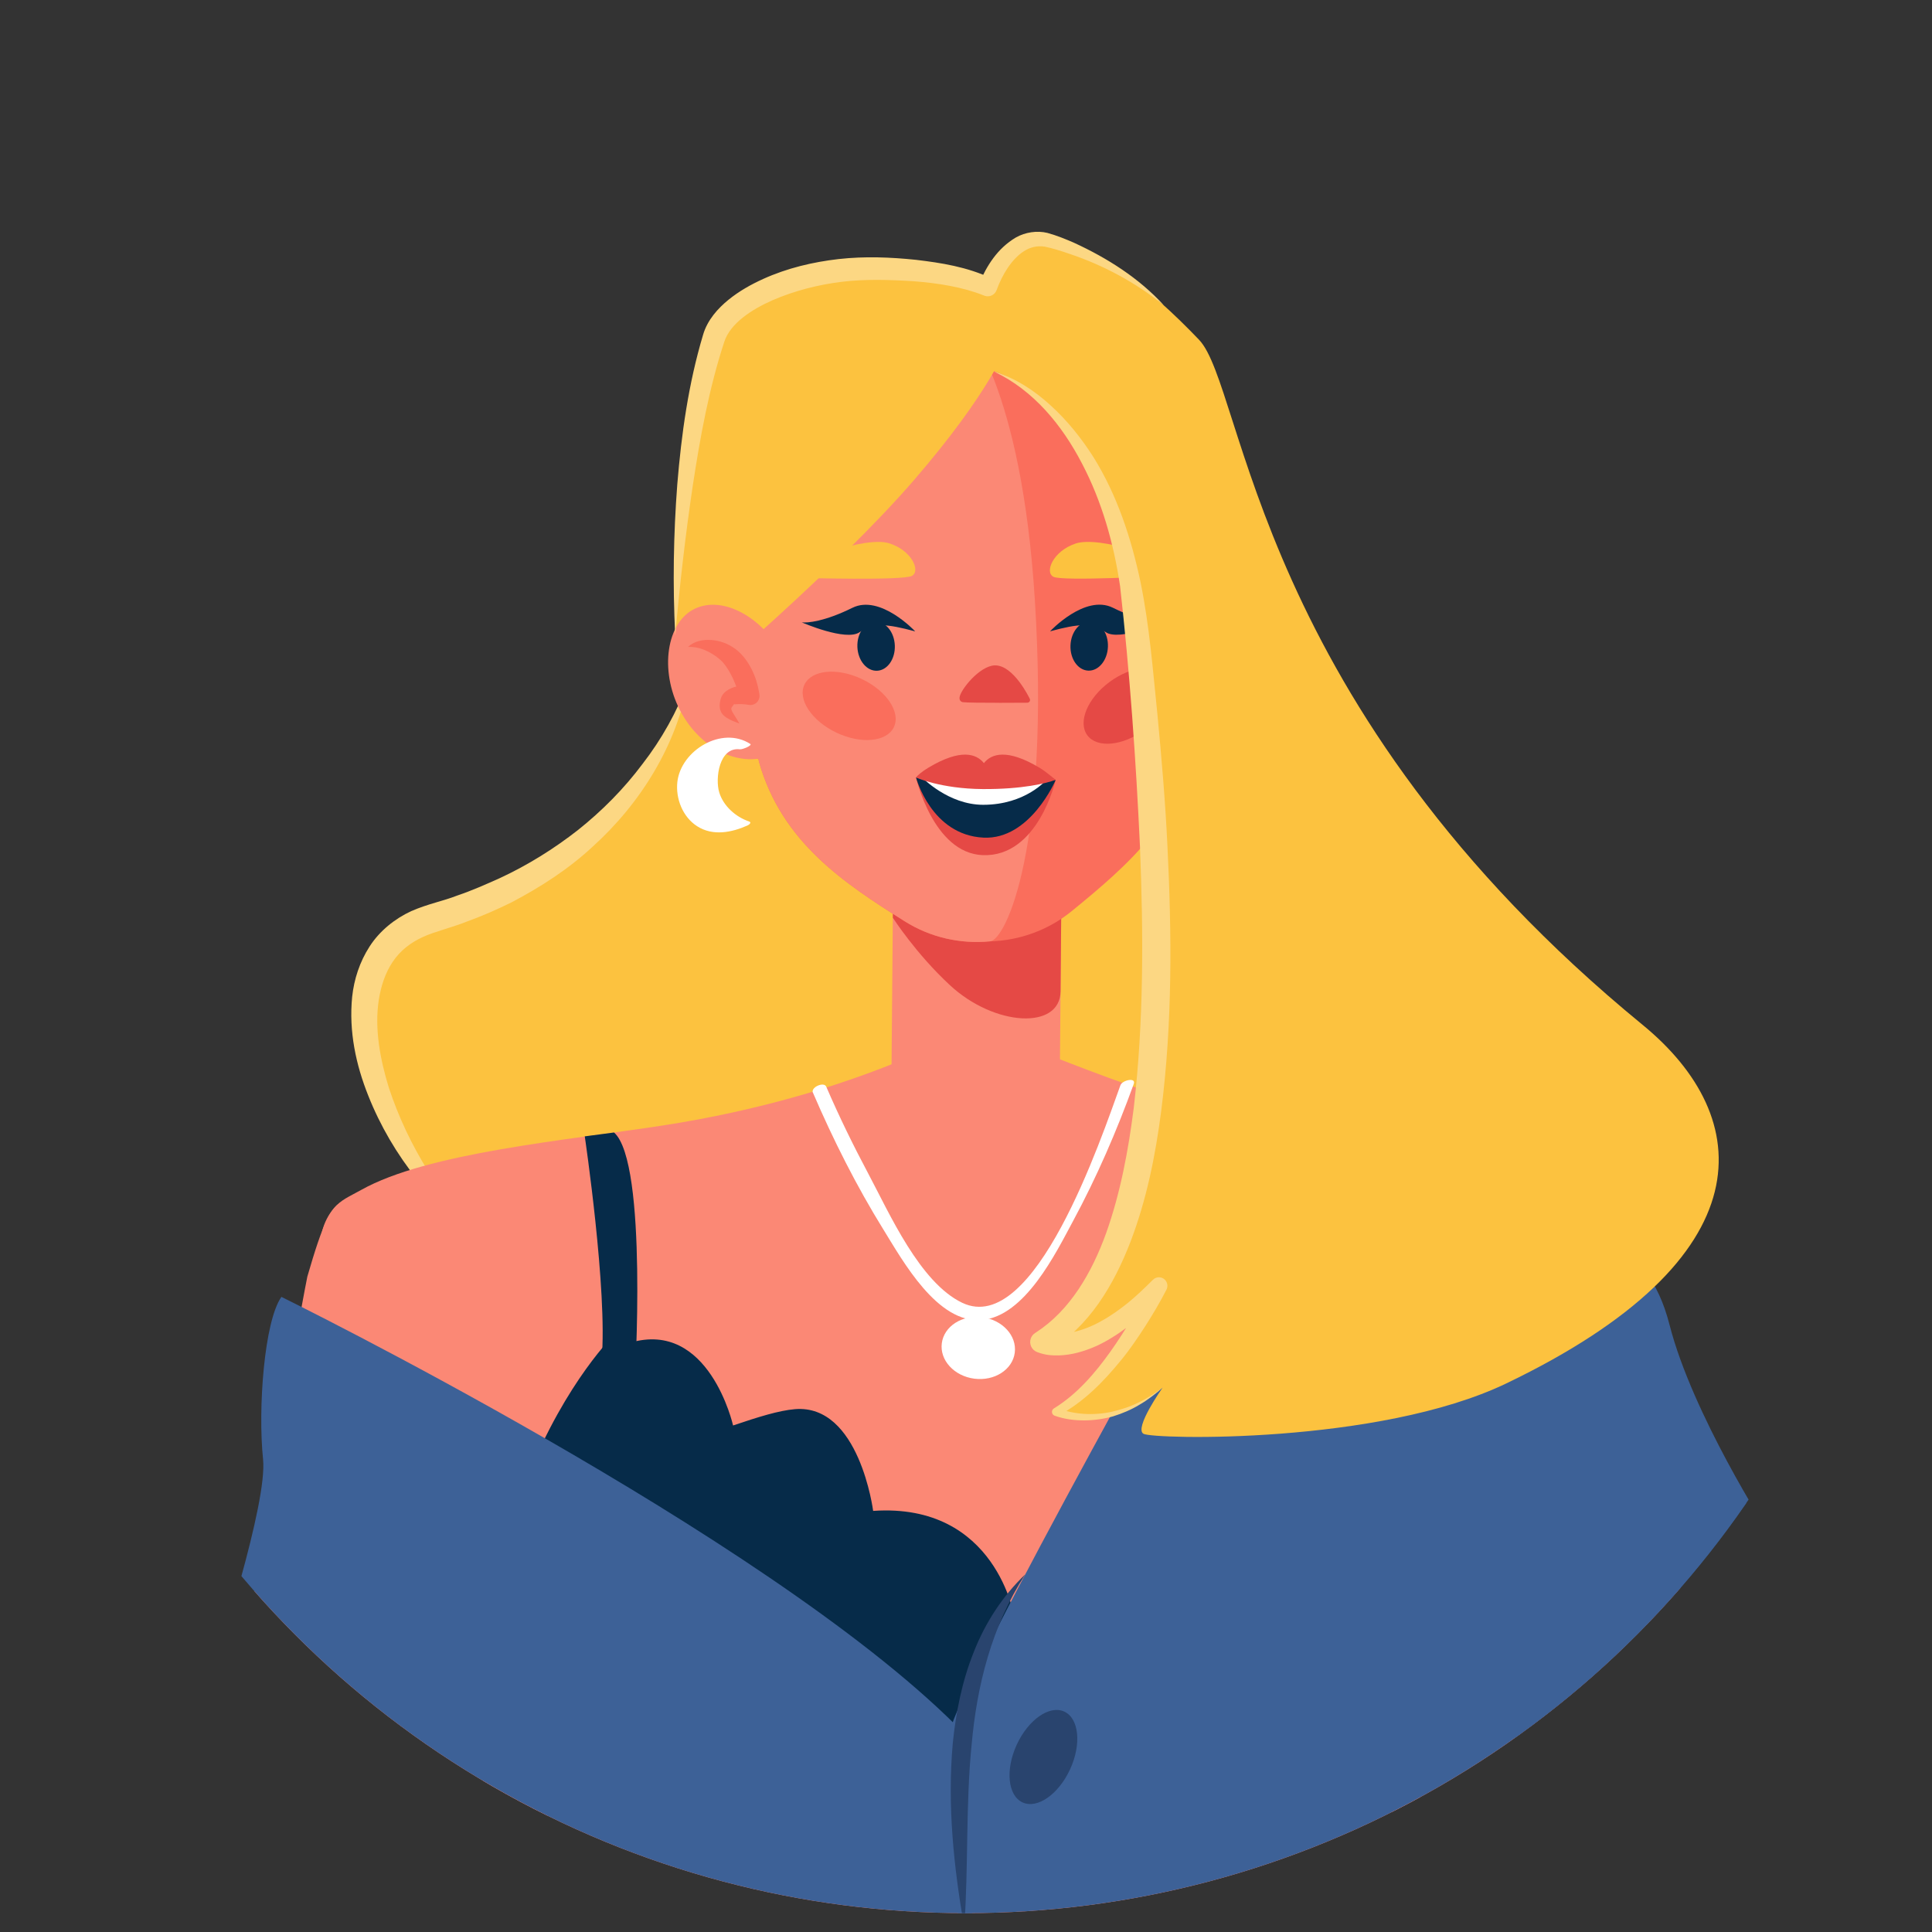 <svg xmlns="http://www.w3.org/2000/svg" xmlns:xlink="http://www.w3.org/1999/xlink" id="Capa_1" viewBox="0 0 500 500"><rect x="0" y="0" width="500" height="500" fill="#333333" stroke="none"/><defs><style>.cls-1{clip-path:url(#clippath);}.cls-2{fill:none;}.cls-2,.cls-3,.cls-4,.cls-5,.cls-6,.cls-7,.cls-8,.cls-9,.cls-10,.cls-11,.cls-12{stroke-width:0px;}.cls-3{fill:url(#linear-gradient);}.cls-4{fill:#fa6e5c;}.cls-5{fill:#fb8875;}.cls-6{fill:#29446e;}.cls-7{fill:#3d6197;}.cls-8{fill:#062b49;}.cls-9{fill:#fff;}.cls-10{fill:#e54945;}.cls-11{fill:#fcd783;}.cls-12{fill:#fcc23f;}</style><clipPath id="clippath"><circle class="cls-2" cx="250" cy="249.95" r="245.17"></circle></clipPath><linearGradient id="linear-gradient" x1="367.01" y1="318.86" x2="505.04" y2="613.69" gradientUnits="userSpaceOnUse"><stop offset=".05" stop-color="#3d6197"></stop><stop offset="1" stop-color="#29446e"></stop></linearGradient></defs><g class="cls-1"><path class="cls-12" d="M178.08,176.5s-13.14,48.07-66.27,61.17c-31.47,7.76-14.78,62.01,16.81,87.88,31.59,25.87,84.3,2.26,97.12-7.88,12.82-10.14,4.53-131.16,4.53-131.16l-52.19-10.01Z"></path><path class="cls-11" d="M178.08,176.5c-2.95,16.27-12.23,31.38-24.76,42.67-6.21,5.77-13.4,10.39-20.88,14.33-3.79,1.87-7.67,3.58-11.64,5.01-3.85,1.54-8.35,2.59-11.31,3.96-3.19,1.44-5.95,3.57-7.85,6.44-1.93,2.85-3.05,6.29-3.62,9.93-1.11,7.34.32,15.24,2.64,22.74,4.96,15.01,13.75,29.07,25.42,40.61-13.52-9.39-24.54-22.9-30.8-38.7-3.14-7.88-5.04-16.53-4.14-25.53.48-4.48,1.93-9.03,4.53-13.04,2.59-4.02,6.52-7.16,10.75-9.12,4.54-1.96,8.15-2.56,11.93-4.04,3.77-1.27,7.4-2.89,11.02-4.51,7.19-3.34,13.96-7.55,20.22-12.45,6.21-4.95,11.88-10.65,16.69-17.09,4.93-6.36,8.94-13.5,11.79-21.2Z"></path><path class="cls-5" d="M368.15,491.96c10.77-2.73,21.4-6.02,31.88-9.71,8.25-2.9,18-5.59,26.2-9.61,2.38-1.46,5.01-3.02,6.56-3.76,3.49-1.68,6.94-3.44,10.4-5.18-8.16-52.17-16.11-101.61-19.62-119.18-7.82-26.98-10.01-25.39-29.45,1.93-29.91,42.04-38.7,74.49-38.7,74.49,0,0,3.2,33,6.94,72.38,1.93-.44,3.87-.86,5.8-1.35Z"></path><path class="cls-3" d="M400.03,482.25c8.25-2.9,18-5.59,26.2-9.61,2.38-1.46,5.01-3.02,6.56-3.76,5.02-2.43,10.01-4.93,14.98-7.46,7.16-3.65,14.25-7.42,21.31-11.24-4.96-3.83-10.45-7.97-7.78-15.05,4.07-10.8,5.9-16.83.41-29.23-5.49-12.4-11.65-19.2-11.65-19.2l-56.71,21.48-2.37,77.15c3.03-.99,6.06-2,9.06-3.06Z"></path><path class="cls-12" d="M251.5,229.67s-9.32,65.38,14.39,73.5c23.71,8.13,75.75-.89,77.38-4.53,1.63-3.64-11.03-106.87-11.03-106.87l-80.74,37.9Z"></path><path class="cls-5" d="M68.3,445.45c6.08,3.59,11.85,7.78,17.52,12.09-7.32-5.62,3.7,2.89,8.15,5.59,8.21,5,16.92,9.14,25.71,12.99-.19-.15,1.81.55,6.15,2.14l6.24,2.07c2.78.9,5.6,1.67,8.4,2.51,3.94-41.73,7.22-76.04,7.22-76.04,0,0-8.79-32.45-38.7-74.49-19.44-27.31-21.63-28.91-29.45-1.93-3.34,16.69-10.68,62.12-18.4,111.34,2.44,1.13,4.83,2.35,7.16,3.72Z"></path><path class="cls-5" d="M202.44,496.97c4.43.99,10.44,2.2,11.24,1.27-5.46-.61-9.19-1.03-11.24-1.27Z"></path><path class="cls-5" d="M117.36,422.72c3.99,14.62,7.26,34.62,9.93,56.03l4.77,1.58c11.31,3.65,22.77,6.8,34.35,9.48,10.4,2.41,20.88,4.44,31.43,6.13.52.08,2.12.47,4.1.91.63.06,1.45.14,2.51.25,3.21.33,6.42.63,9.64.9,21.9,1.86,43.93,2.72,65.91,2.63,22.6-.09,44.9-1.69,67.33-4.03.33-.07.66-.15,1.03-.23,5.86-1.29,11.71-2.49,17.53-3.9,1.47-32.15,4.47-64.99,10.4-86.13,13.15-46.9,45.77-73.01,41.28-78.22-7.03-8.16-59.44-34.22-105.53-41.47-14.61-2.3-59.75-21.42-59.75-21.42,0,0-29.54,18.15-80.8,26.05-25.37,3.91-60.81,7.04-77.99,16.66-3.24,1.81-5.21,2.52-7.13,4.8-2.71,3.21-4.27,8.16-2.82,12.34,10.06,29.01,22.91,57.65,33.81,97.62Z"></path><path class="cls-5" d="M243.93,185.59h17.73c7.13,0,12.92,5.79,12.92,12.92v88.61c0,7.13-5.79,12.92-12.92,12.92h-17.73c-7.13,0-12.92-5.79-12.92-12.92v-88.6c0-7.13,5.79-12.92,12.92-12.92Z" transform="translate(2.09 -2.16) rotate(.49)"></path><path class="cls-10" d="M231.22,218.62c.16-18.35,10.04-33.13,22.07-33.03h0c12.03.1,21.65,15.06,21.5,33.41l-.32,37.53c-.09,10.02-17,9.18-28.59-1.53-8.84-8.17-14.81-17.49-14.81-17.49l.16-18.88Z"></path><path class="cls-4" d="M316.39,150.98c-2.78-.63-5.7.42-8.31,2.68-.6-8.39-1.12-14.86-1.12-14.86-.27-4.39-1.07-8.63-2.25-12.72-4.7-17.47-17.43-31.43-33.77-38.01-.29-.12-.57-.24-.86-.35-1.23-.47-2.49-.9-3.76-1.28-.64-.2-1.28-.39-1.93-.57-1.06-.28-2.14-.53-3.22-.75-.77-.16-1.54-.31-2.32-.44-1.12-.18-2.25-.32-3.38-.43-.7-.07-1.41-.13-2.12-.18-1.36-.09-2.74-.12-4.12-.1-.23,0-.46-.02-.69-.02-.14,0-.27.03-.4.04-1.34.04-2.69.1-4.05.24-30.77,3-53.14,30.76-51.24,61.62,0,0,.28,6.51.72,14.93-2.88-1.95-5.94-2.65-8.64-1.68-6.15,2.22-8.17,12.26-4.5,22.43,3.29,9.12,10.03,15.23,15.83,14.79.08.42.15.78.23,1.04,5.94,20.69,22.05,31.24,37.59,41.04,6.74,4.26,14.51,5.95,22.09,5.23,7.6-.21,15.11-2.85,21.28-7.9,14.22-11.64,28.9-24.09,32.26-45.35.04-.27.07-.64.1-1.06,1.88-.1,3.78-.9,5.55-2.25,3.68-2.81,6.84-8.01,8.28-14.37,2.39-10.54-.85-20.26-7.22-21.7Z"></path><path class="cls-5" d="M249.23,83.96c-.23,0-.46-.02-.69-.02-.14,0-.27.03-.4.04-1.34.04-2.69.1-4.05.24-30.77,3-53.14,30.76-51.24,61.62,0,0,.28,6.51.72,14.93-2.88-1.95-5.94-2.65-8.64-1.68-6.15,2.22-8.17,12.26-4.5,22.43,3.29,9.12,10.03,15.23,15.83,14.79.08.42.15.78.23,1.04,5.94,20.69,22.05,31.24,37.59,41.04,6.74,4.26,14.51,5.95,22.09,5.23,4.11-.11,15.64-24.77,11.65-88.35-3.48-55.46-17.93-71.32-18.57-71.32Z"></path><path class="cls-4" d="M300.05,162.09c-5.83,10.24-4.87,21.78,2.14,25.77,7.02,4,17.95.07,23.78-10.16,5.83-10.24,4.35-22.91-2.66-26.91-7.02-4-17.43,1.06-23.26,11.3Z"></path><path class="cls-10" d="M324.4,160.32c-1.93-.33-3.77,0-5.41.7-1.62.67-3.19,1.65-4.26,2.82-2.27,2.38-3.61,5.95-4.44,9.27l-1.94-2.11c1.33-.09,2.53,0,3.87.34.67.18,1.37.42,2.07.97.35.26.7.64.94,1.11.21.43.27.63.38,1.01.18.66.28,1.54-.03,2.37-.31.82-.88,1.28-1.38,1.64-1.03.7-2,1.22-3.07,1.73.63-.99,1.45-1.85,2.02-2.75.61-1.02.56-1.35.1-2.11-.08-.15-.26-.47-.34-.52l-.24-.08c-.24-.07-.64-.16-1.08-.21-.88-.08-1.97-.01-2.89.07-.99.1-1.87-.63-1.96-1.62-.02-.16,0-.34.02-.49.38-2.14,1.07-4.01,2-5.89.93-1.86,2.21-3.62,3.9-5.02,1.8-1.37,3.77-2.15,5.85-2.44,2.06-.22,4.27.03,5.89,1.21Z"></path><path class="cls-10" d="M265.89,181.16s-4.02-8.39-8.42-8.27c-4.07.11-9.76,7.9-8.18,8.14,1.57.24,16.6.13,16.6.13Z"></path><path class="cls-10" d="M258.62,181.88c-4.11,0-8.59-.03-9.44-.16-.46-.07-.9-.45-.86-1.15.12-1.93,5.18-8.26,9.13-8.37.04,0,.07,0,.11,0,4.75,0,8.78,8.3,8.95,8.66.1.21.09.47-.04.67-.13.2-.34.32-.58.33-.29,0-3.63.03-7.27.03ZM249.77,180.38c2.14.14,10.57.12,14.98.09-1.41-2.56-4.38-6.89-7.19-6.89-.02,0-.05,0-.07,0-1.4.04-3.36,1.26-5.25,3.28-1.43,1.52-2.24,2.88-2.47,3.52Z"></path><path class="cls-10" d="M302.01,175.06c2.52,3.41-.05,9.58-5.74,13.79-5.69,4.21-12.35,4.85-14.87,1.44-2.52-3.41.05-9.58,5.74-13.79,5.69-4.21,12.35-4.85,14.87-1.44Z"></path><path class="cls-4" d="M231.34,188.17c-1.82,3.83-8.48,4.48-14.87,1.44-6.39-3.04-10.1-8.6-8.28-12.43,1.82-3.83,8.48-4.48,14.87-1.44,6.39,3.04,10.1,8.6,8.28,12.43Z"></path><path class="cls-8" d="M231.58,167.06c.13,3.51-1.93,6.43-4.61,6.53-2.67.1-4.95-2.66-5.08-6.17-.13-3.51,1.93-6.43,4.61-6.53,2.67-.1,4.95,2.66,5.08,6.17Z"></path><path class="cls-12" d="M207.7,149.56s25.97.73,28.3-.52c2.33-1.25-.04-6.67-6-8.47-5.96-1.8-24.8,4.33-22.3,8.99Z"></path><path class="cls-8" d="M236.85,163.4s-9.02-9.67-16.25-6.1c-7.23,3.57-11.62,3.93-13.09,3.77,0,0,11.44,5,14.96,2.54,3.52-2.47,6.91-2.22,14.37-.21Z"></path><path class="cls-8" d="M277.04,167.03c-.13,3.51,1.93,6.43,4.61,6.53,2.67.1,4.95-2.66,5.08-6.17.13-3.51-1.93-6.43-4.61-6.53-2.67-.1-4.95,2.66-5.08,6.17Z"></path><path class="cls-8" d="M271.76,163.38s9.02-9.67,16.25-6.1c7.23,3.57,11.62,3.93,13.09,3.77,0,0-11.44,5-14.96,2.54-3.52-2.47-6.91-2.22-14.37-.21Z"></path><path class="cls-12" d="M300.95,149.04s-25.94,1.43-28.31.24c-2.36-1.18-.14-6.67,5.77-8.63,5.91-1.96,24.91,3.66,22.54,8.39Z"></path><path class="cls-10" d="M237.07,201.22s4.44,19.62,17.3,20.09c14.33.52,18.82-19.44,18.82-19.44l-36.12-.65Z"></path><path class="cls-8" d="M237.07,201.22s3.91,14.89,17.46,15.56c12.09.59,18.67-14.91,18.67-14.91l-36.12-.65Z"></path><path class="cls-9" d="M238.66,201.22s6.75,7.06,15.78,7.06c11.09,0,16.48-6.57,16.48-6.57l-32.27-.5Z"></path><path class="cls-10" d="M268.94,198.64c-8.33-4.96-12.36-3.58-14.31-1.15-1.95-2.43-5.98-3.81-14.31,1.15-1.71,1.02-2.96,2.09-3.25,2.58,0,0,6.39,2.91,17.23,2.99,10.26.07,16.56-1.49,18.9-2.4-1.23-.94-2.55-2.15-4.25-3.17Z"></path><path class="cls-12" d="M260.4,74.36s-20.81-9.28-53.19-2.09c0,0-13.46,3.09-19.9,9.85-6.45,6.76-15.07,70.21-11.87,89.26l5.74,5.86s35.46-29.92,55.46-53.11c20-23.19,23.77-34.5,23.77-34.5v-15.28Z"></path><path class="cls-5" d="M202.43,169.18c5.83,10.24,4.87,21.78-2.14,25.77-7.02,4-17.95.07-23.78-10.16s-4.35-22.91,2.66-26.91c7.02-4,17.43,1.06,23.26,11.3Z"></path><path class="cls-4" d="M178.08,167.41c1.52-1.45,3.85-1.96,6.03-1.78,2.21.18,4.32.9,6.28,2.37,1.89,1.43,3.17,3.33,4.16,5.25.98,1.97,1.56,3.9,1.94,6.15l.05.28c.22,1.3-.65,2.53-1.95,2.75-.29.05-.59.04-.87-.01-.82-.17-1.9-.23-2.69-.19-.4,0-.75.05-.88.05-.08,0-.08-.03-.08-.11-.04-.02-.26.31-.35.41-.42.63-.7.6-.16,1.71.52.9,1.23,1.91,1.8,2.97-1.13-.44-2.22-.8-3.3-1.51-.52-.36-1.19-.82-1.56-1.75-.37-.94-.26-1.94-.1-2.66.1-.43.13-.62.37-1.12.29-.56.71-1,1.1-1.31.81-.62,1.56-.9,2.27-1.13,1.44-.38,2.64-.47,4.07-.46l-2.78,3.01c-.39-1.51-1.09-3.23-1.74-4.73-.71-1.5-1.53-2.91-2.5-4.05-.92-1.07-2.35-2.1-3.84-2.88-1.52-.74-3.23-1.32-5.27-1.26Z"></path><path class="cls-9" d="M192.58,193.16s-6.8-4.64-13.14,3.02c-6.61,7.98.76,23.11,13.03,17.14,0,0-9.38-3-8.43-12.1.95-9.1,8.54-8.06,8.54-8.06Z"></path><path class="cls-9" d="M194.2,192.55c-7.36-4.8-17.98,1.65-18.9,9.81-.48,4.33,1.39,9.09,5.14,11.48,4.06,2.59,8.91,1.62,13.04-.22.36-.16,1.14-.77.39-1.02-3.46-1.16-6.66-4-7.73-7.52-1.1-3.6-.03-11.8,5.32-11.16.84.1,3.99-1.32,2.21-1.54-5.04-.6-9.93,2.49-11.09,7.46-1.49,6.4,2.4,12.15,8.46,14.18.13-.34.26-.68.39-1.02-6.85,3.05-12.58-3.29-12.76-9.82-.16-6.07,6.08-13.46,12.26-9.43.86.56,3.86-.83,3.25-1.23Z"></path><path class="cls-8" d="M151.34,294.09s5.93,40.09,4.37,57.76l8.54,6.19s3.51-57.22-5.34-64.95l-7.58,1Z"></path><path class="cls-8" d="M159.26,345.1s-12.7,12.12-22.82,37.4c-10.12,25.28,96.97,80.49,109.13,77.99,12.16-2.5,16.99-41.84,16.99-41.84,0,0-4.62-29.84-36.59-27.63,0,0-3.56-27.72-20.24-26.33-4.13.34-9.55,2.03-16.01,4.22,0,0-6.2-27.55-26.73-21.39l-3.72-2.42Z"></path><path class="cls-7" d="M53.13,438.52c5.26,1.8,10.35,4.08,15.16,6.93,6.08,3.59,11.85,7.78,17.52,12.09-7.32-5.62,3.7,2.89,8.15,5.59,8.21,5,16.92,9.14,25.71,12.99-.19-.15,1.81.55,6.15,2.14l6.24,2.07c11.31,3.65,22.77,6.8,34.35,9.48,10.4,2.41,20.88,4.44,31.43,6.13.52.08,2.12.47,4.1.91.63.06,1.45.14,2.51.25,3.21.33,6.42.63,9.64.9,12.61,1.07,25.26,1.77,37.93,2.19-2.39-31.12-4.57-53.63-4.57-53.63-49.89-49.7-174.62-110.93-174.62-110.93-4.46,6.33-6.11,28.97-4.75,42.01,1.18,11.26-11.46,50.36-14.95,60.86Z"></path><path class="cls-7" d="M202.44,496.97c4.43.99,10.44,2.2,11.24,1.27-5.46-.61-9.19-1.03-11.24-1.27Z"></path><path class="cls-7" d="M280,500.64c22.6-.09,44.9-1.69,67.33-4.03.33-.07.66-.15,1.03-.23,6.61-1.45,13.21-2.76,19.78-4.42,8.6-2.18,17.1-4.73,25.52-7.54.83-9.22,1.72-16.92,2.67-22.21,0,0,32.98-52.16,61.18-65.92,0,0-19.5-30.23-25.44-53.45-5.95-23.22-21.19-22.93-40.59-29.06-19.4-6.12-39.94-8.56-45.22-12.89-5.28-4.33-27.92,9.68-27.92,9.68,0,0-71.29,126.86-72.46,137.62-.38,3.54.71,24.88,2.36,51.91,10.59.4,21.18.59,31.76.55Z"></path><path class="cls-12" d="M255.69,95.65s29.32,4.93,35.26,63.68c5.94,58.75,12.45,166.64-21.31,187.96,0,0,11.7,5.47,30.25-14.5,0,0-11.63,24.46-26.51,32.59,0,0,12.94,5.78,27.49-6.24,0,0-7.45,10.5-4.93,11.93,2.52,1.43,60.85,2.81,93.87-13.03,67.68-32.48,64.46-68.9,35.32-92.79-100.75-82.57-102.98-164.92-114.81-177.31-11.83-12.39-31.99-30.35-45.21-24.48-13.22,5.87-11.5,21.24-9.43,32.19Z"></path><path class="cls-11" d="M257.21,96.14c5.47,1.66,10.44,4.87,14.69,8.78,4.29,3.89,7.95,8.46,11.07,13.36,6.17,9.9,9.83,21.12,12.21,32.44,2.34,11.46,3.17,22.71,4.35,34.06,1.08,11.34,2.06,22.71,2.6,34.12,1.13,22.8,1.32,45.78-1.62,68.69-1.48,11.43-3.76,22.88-7.98,33.88-4.19,10.8-10.53,21.94-21.38,28.3l-.28-5.09c.48.21,1.94.53,3.08.49,1.22.01,2.48-.12,3.74-.41,2.52-.57,5.06-1.56,7.44-2.94,2.41-1.31,4.69-2.97,6.89-4.73,2.18-1.8,4.24-3.77,6.26-5.79l.1-.1c.86-.86,2.25-.86,3.1,0,.69.69.82,1.73.4,2.56-1.69,3.29-3.5,6.34-5.45,9.4-1.96,3.02-3.97,6.02-6.27,8.82-4.55,5.58-9.72,10.9-16.26,14.38l-.08-1.95c2.01.87,4.45,1.36,6.8,1.5,2.37.14,4.78-.04,7.14-.55,2.33-.57,4.67-1.27,6.85-2.38,2.21-1.03,4.26-2.39,6.27-3.83-1.87,1.6-3.81,3.14-5.97,4.38-2.12,1.3-4.45,2.27-6.85,3.02-2.42.68-4.95,1.04-7.49,1.05-2.56-.01-5.06-.3-7.63-1.22-.54-.19-.83-.79-.63-1.34.08-.23.24-.42.43-.54l.12-.07c5.83-3.6,10.47-8.96,14.49-14.6,4.01-5.66,7.61-11.76,10.54-17.98l3.61,2.45c-2.04,2.21-4.14,4.38-6.42,6.41-2.3,2-4.72,3.91-7.4,5.51-2.64,1.66-5.57,2.99-8.74,3.83-1.59.42-3.25.68-4.96.73-1.8.01-3.31-.02-5.57-.86-1.43-.54-2.16-2.13-1.63-3.57.22-.58.61-1.05,1.09-1.36l.26-.17c8.8-5.69,14.45-15.47,18.14-25.7,3.69-10.34,5.74-21.36,7.15-32.44,2.59-22.24,2.51-44.89,1.61-67.46-1.04-22.49-2.66-45.41-5.16-67.56-1.64-11-4.68-21.85-9.85-31.7-5.08-9.78-12.45-18.94-22.82-23.82Z"></path><path class="cls-6" d="M276.94,457.89c-2.99,6.49-8.5,10.33-12.31,8.57-3.81-1.76-4.49-8.44-1.5-14.93,2.99-6.49,8.5-10.33,12.31-8.57,3.81,1.76,4.49,8.44,1.5,14.93Z"></path><path class="cls-6" d="M249.55,498.84c-2.72-15.67-4.41-31.59-2.97-47.71.81-8.01,2.4-16.06,5.44-23.61,2.96-7.56,7.5-14.53,13.29-20.04-8.67,13.47-12.48,28.63-13.86,44.11-1.55,15.49-.79,31.31-1.9,47.25Z"></path><path class="cls-9" d="M210.39,282.79c5.24,12.18,11.27,24.17,18.25,35.44,5.01,8.09,13.92,24.32,25.38,23.39,11.26-.92,19.24-17.36,23.69-25.62,6.13-11.36,11.32-23.35,15.71-35.49.64-1.77-2.97-.97-3.45.34-4.96,13.68-22.21,65.28-40.95,56.31-10.97-5.25-18.8-23.08-24.23-33.27-3.94-7.4-7.64-14.96-10.96-22.66-.59-1.38-4.06.16-3.46,1.56h0Z"></path><path class="cls-9" d="M252.14,356.8c-5.21-.68-8.98-4.79-8.4-9.18.57-4.39,5.26-7.4,10.48-6.72,5.21.68,8.98,4.79,8.4,9.18-.57,4.39-5.26,7.4-10.48,6.72Z"></path><path class="cls-11" d="M174.74,164.3c-.66-12.96-.45-25.96.54-38.94,1.07-12.97,2.86-25.96,6.67-38.7,1.12-3.87,3.86-6.86,6.58-9.08,2.79-2.26,5.84-3.96,8.96-5.38,6.25-2.83,12.88-4.39,19.57-5.16,6.77-.75,13.39-.48,19.97.2,6.57.78,13.23,1.82,19.61,4.82l-3.29,1.39c2.06-4.72,4.74-9.13,9.57-12,2.41-1.36,5.48-1.83,8.16-1.17,2.6.73,4.63,1.58,6.88,2.55,8.66,3.98,16.84,9.18,23.21,16.15-7.31-5.89-15.6-10.34-24.34-13.27-2.11-.74-4.5-1.48-6.45-1.88-1.93-.3-3.77.13-5.39,1.18-3.25,2.09-5.67,6.2-7.07,10.07-.46,1.26-1.86,1.92-3.12,1.46l-.06-.02-.11-.05c-5.52-2.2-11.84-3.19-18.1-3.68-6.29-.4-12.68-.6-18.77.15-6.14.76-12.22,2.34-17.81,4.75-5.45,2.41-10.94,5.99-12.5,10.75-3.94,11.98-6.25,24.67-8.18,37.38-1.89,12.74-3.36,25.58-4.5,38.49Z"></path></g></svg>